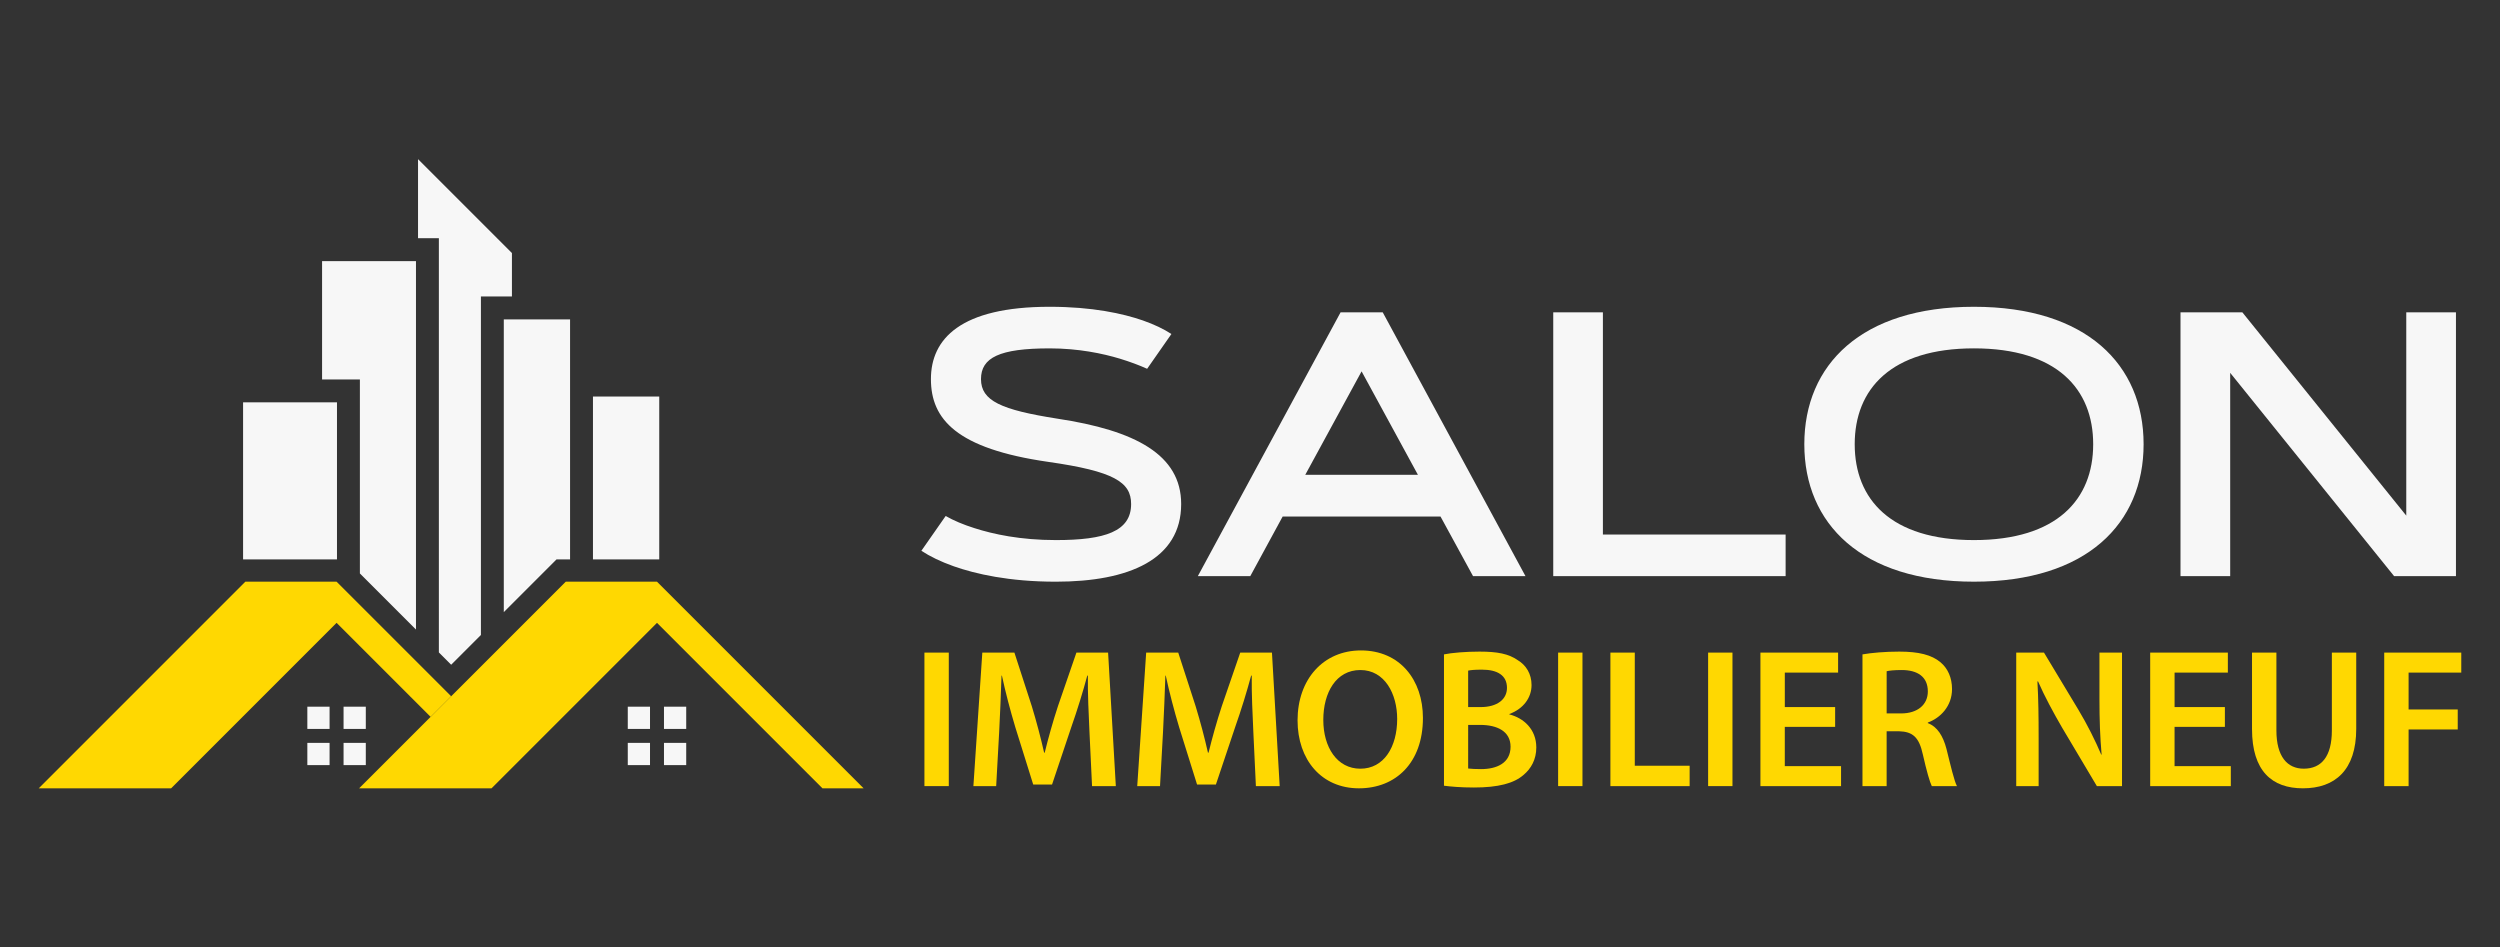 <?xml version="1.0" encoding="utf-8"?>
<!-- Generator: Adobe Illustrator 16.0.0, SVG Export Plug-In . SVG Version: 6.00 Build 0)  -->
<!DOCTYPE svg PUBLIC "-//W3C//DTD SVG 1.1//EN" "http://www.w3.org/Graphics/SVG/1.1/DTD/svg11.dtd">
<svg version="1.1" id="Calque_1" xmlns="http://www.w3.org/2000/svg" xmlns:xlink="http://www.w3.org/1999/xlink" x="0px" y="0px"
	 width="177.667px" height="67.333px" viewBox="0 0 177.667 67.333" enable-background="new 0 0 177.667 67.333"
	 xml:space="preserve">
<rect x="0" y="0" width="177.667" height="67.333" fill="#333333" stroke="none"/>
<g>
	<g>
		<path fill-rule="evenodd" clip-rule="evenodd" fill="#F7F7F7" d="M40.513,22.697v17.057H39.55l-3.747,3.748V22.697H40.513z
			 M36.381,21.07h-2.204v24.056l-2.114,2.115l-0.874-0.875V16.93h-1.481v-5.619l6.673,6.673V21.07z M29.562,18.556V44.74
			l-3.986-3.987V26.965h-2.687v-8.409H29.562z M17.275,28.591h6.673v11.163h-6.673V28.591z M42.14,39.754V28.178h4.71v11.576H42.14z
			"/>
		<rect x="44.614" y="50.222" fill-rule="evenodd" clip-rule="evenodd" fill="#F7F7F7" width="1.58" height="1.58"/>
		<rect x="47.187" y="50.222" fill-rule="evenodd" clip-rule="evenodd" fill="#F7F7F7" width="1.58" height="1.58"/>
		<rect x="47.187" y="52.794" fill-rule="evenodd" clip-rule="evenodd" fill="#F7F7F7" width="1.58" height="1.58"/>
		<rect x="44.614" y="52.794" fill-rule="evenodd" clip-rule="evenodd" fill="#F7F7F7" width="1.58" height="1.58"/>
		<polygon fill-rule="evenodd" clip-rule="evenodd" fill="#FFD801" points="60.313,54.962 58.851,53.5 51.236,45.884 46.69,41.339 
			40.206,41.339 25.523,56.023 32.007,56.023 34.932,56.023 46.69,44.263 58.449,56.023 59.253,56.023 61.374,56.023 		"/>
		<rect x="21.842" y="50.222" fill-rule="evenodd" clip-rule="evenodd" fill="#F7F7F7" width="1.58" height="1.58"/>
		<rect x="24.416" y="50.222" fill-rule="evenodd" clip-rule="evenodd" fill="#F7F7F7" width="1.58" height="1.58"/>
		<rect x="24.416" y="52.794" fill-rule="evenodd" clip-rule="evenodd" fill="#F7F7F7" width="1.58" height="1.58"/>
		<rect x="21.842" y="52.794" fill-rule="evenodd" clip-rule="evenodd" fill="#F7F7F7" width="1.58" height="1.58"/>
		<polygon fill-rule="evenodd" clip-rule="evenodd" fill="#FFD801" points="32.063,49.482 28.466,45.884 23.919,41.339 
			17.435,41.339 2.752,56.023 9.236,56.023 12.161,56.023 23.919,44.263 30.601,50.945 		"/>
	</g>
	<g>
		<g>
			<path fill="#F7F7F7" d="M81.523,26.209c-0.574-0.261-1.215-0.497-1.936-0.719c-1.215-0.366-2.941-0.732-4.994-0.732
				c-3.557,0-4.877,0.654-4.877,2.184c0,1.542,1.426,2.184,5.426,2.811c5.544,0.837,8.8,2.563,8.8,6.067
				c0,3.937-3.713,5.519-8.905,5.519c-3.321,0-5.714-0.55-7.27-1.099c-0.915-0.326-1.674-0.693-2.288-1.098l1.726-2.472
				c0.575,0.327,1.255,0.614,2.04,0.862c1.347,0.432,3.27,0.85,5.792,0.85c3.491,0,5.348-0.613,5.348-2.563
				c0-1.556-1.217-2.327-5.884-2.994c-6.551-0.941-8.343-3.046-8.343-5.884c0-2.851,2.092-5.139,8.434-5.139
				c3.047,0,5.216,0.484,6.617,0.968c0.824,0.288,1.502,0.615,2.039,0.968L81.523,26.209z"/>
			<path fill="#F7F7F7" d="M102.373,36.709H91.154l-2.301,4.236h-3.727l10.146-18.75h2.994l10.146,18.75h-3.727L102.373,36.709z
				 M92.762,33.741h8.004l-4.002-7.35L92.762,33.741z"/>
			<path fill="#F7F7F7" d="M113.914,37.99h12.984v2.955h-16.514v-18.75h3.529V37.99z"/>
			<path fill="#F7F7F7" d="M128.227,31.57c0-5.649,4.053-9.768,12.055-9.768s12.057,4.119,12.057,9.768s-4.055,9.768-12.057,9.768
				S128.227,37.219,128.227,31.57z M148.756,31.57c0-3.923-2.576-6.813-8.475-6.813c-5.896,0-8.473,2.89-8.473,6.813
				c0,3.923,2.576,6.812,8.473,6.812C146.18,38.382,148.756,35.493,148.756,31.57z"/>
			<path fill="#F7F7F7" d="M154.961,22.195h4.395l11.65,14.449V22.195h3.531v18.75h-4.395l-11.65-14.449v14.449h-3.531V22.195z"/>
		</g>
		<g>
			<path fill="#FFD801" d="M67.427,46.378v9.488h-1.731v-9.488H67.427z"/>
			<path fill="#FFD801" d="M77.424,51.996c-0.057-1.225-0.127-2.703-0.112-3.984H77.27c-0.31,1.154-0.704,2.436-1.126,3.633
				l-1.379,4.111h-1.337l-1.267-4.055c-0.366-1.211-0.704-2.506-0.958-3.689h-0.028c-0.042,1.24-0.099,2.746-0.169,4.041
				l-0.211,3.814h-1.619l0.634-9.488h2.281l1.238,3.816c0.338,1.111,0.634,2.236,0.873,3.293h0.042
				c0.253-1.027,0.577-2.195,0.943-3.309l1.31-3.801h2.252l0.549,9.488h-1.69L77.424,51.996z"/>
			<path fill="#FFD801" d="M89.07,51.996c-0.057-1.225-0.127-2.703-0.113-3.984h-0.041c-0.311,1.154-0.705,2.436-1.127,3.633
				l-1.379,4.111h-1.338l-1.268-4.055c-0.365-1.211-0.703-2.506-0.957-3.689H82.82c-0.043,1.24-0.1,2.746-0.17,4.041l-0.211,3.814
				H80.82l0.635-9.488h2.279l1.238,3.816c0.338,1.111,0.635,2.236,0.873,3.293h0.043c0.254-1.027,0.576-2.195,0.943-3.309
				l1.309-3.801h2.254l0.549,9.488h-1.691L89.07,51.996z"/>
			<path fill="#FFD801" d="M101.123,51.025c0,3.182-1.928,4.998-4.547,4.998c-2.674,0-4.363-2.041-4.363-4.83
				c0-2.914,1.83-4.969,4.504-4.969C99.49,46.224,101.123,48.322,101.123,51.025z M94.043,51.166c0,1.928,0.971,3.463,2.633,3.463
				c1.674,0,2.617-1.549,2.617-3.533c0-1.789-0.887-3.479-2.617-3.479C94.957,47.617,94.043,49.208,94.043,51.166z"/>
			<path fill="#FFD801" d="M102.619,46.505c0.549-0.113,1.549-0.197,2.52-0.197c1.281,0,2.07,0.154,2.717,0.605
				c0.592,0.352,0.986,0.971,0.986,1.773c0,0.873-0.549,1.676-1.578,2.057v0.027c1,0.254,1.916,1.041,1.916,2.352
				c0,0.844-0.367,1.506-0.916,1.957c-0.676,0.59-1.787,0.887-3.52,0.887c-0.957,0-1.689-0.07-2.125-0.127V46.505z M104.336,50.25
				h0.887c1.197,0,1.873-0.563,1.873-1.365c0-0.887-0.676-1.295-1.773-1.295c-0.508,0-0.803,0.027-0.986,0.07V50.25z
				 M104.336,54.615c0.225,0.027,0.521,0.043,0.916,0.043c1.111,0,2.098-0.424,2.098-1.592c0-1.098-0.957-1.549-2.154-1.549h-0.859
				V54.615z"/>
			<path fill="#FFD801" d="M112.461,46.378v9.488h-1.73v-9.488H112.461z"/>
			<path fill="#FFD801" d="M114.447,46.378h1.732v8.039h3.898v1.449h-5.631V46.378z"/>
			<path fill="#FFD801" d="M123.121,46.378v9.488h-1.73v-9.488H123.121z"/>
			<path fill="#FFD801" d="M130.416,51.658h-3.576v2.787h3.998v1.422h-5.73v-9.488h5.52V47.8h-3.787v2.449h3.576V51.658z"/>
			<path fill="#FFD801" d="M132.361,46.505c0.646-0.113,1.619-0.197,2.617-0.197c1.365,0,2.295,0.225,2.93,0.76
				c0.52,0.438,0.816,1.1,0.816,1.9c0,1.227-0.832,2.057-1.719,2.381v0.041c0.676,0.254,1.084,0.916,1.324,1.83
				c0.295,1.184,0.549,2.281,0.746,2.646h-1.789c-0.141-0.281-0.365-1.055-0.633-2.238c-0.268-1.238-0.719-1.633-1.703-1.66h-0.873
				v3.898h-1.717V46.505z M134.078,50.701h1.027c1.168,0,1.9-0.619,1.9-1.563c0-1.043-0.732-1.521-1.857-1.521
				c-0.549,0-0.902,0.043-1.07,0.086V50.701z"/>
			<path fill="#FFD801" d="M143.287,55.867v-9.488h1.973l2.449,4.068c0.633,1.057,1.182,2.154,1.619,3.182h0.027
				c-0.111-1.266-0.154-2.492-0.154-3.941v-3.309h1.604v9.488h-1.787l-2.477-4.166c-0.605-1.043-1.24-2.211-1.705-3.281
				l-0.043,0.014c0.072,1.227,0.086,2.479,0.086,4.041v3.393H143.287z"/>
			<path fill="#FFD801" d="M158.115,51.658h-3.576v2.787h3.998v1.422h-5.73v-9.488h5.52V47.8h-3.787v2.449h3.576V51.658z"/>
			<path fill="#FFD801" d="M161.777,46.378v5.533c0,1.857,0.775,2.717,1.943,2.717c1.252,0,1.998-0.859,1.998-2.717v-5.533h1.732
				v5.42c0,2.93-1.506,4.225-3.787,4.225c-2.197,0-3.619-1.225-3.619-4.211v-5.434H161.777z"/>
			<path fill="#FFD801" d="M169.438,46.378h5.477V47.8h-3.744v2.619h3.492v1.422h-3.492v4.025h-1.732V46.378z"/>
		</g>
	</g>
</g>
</svg>
